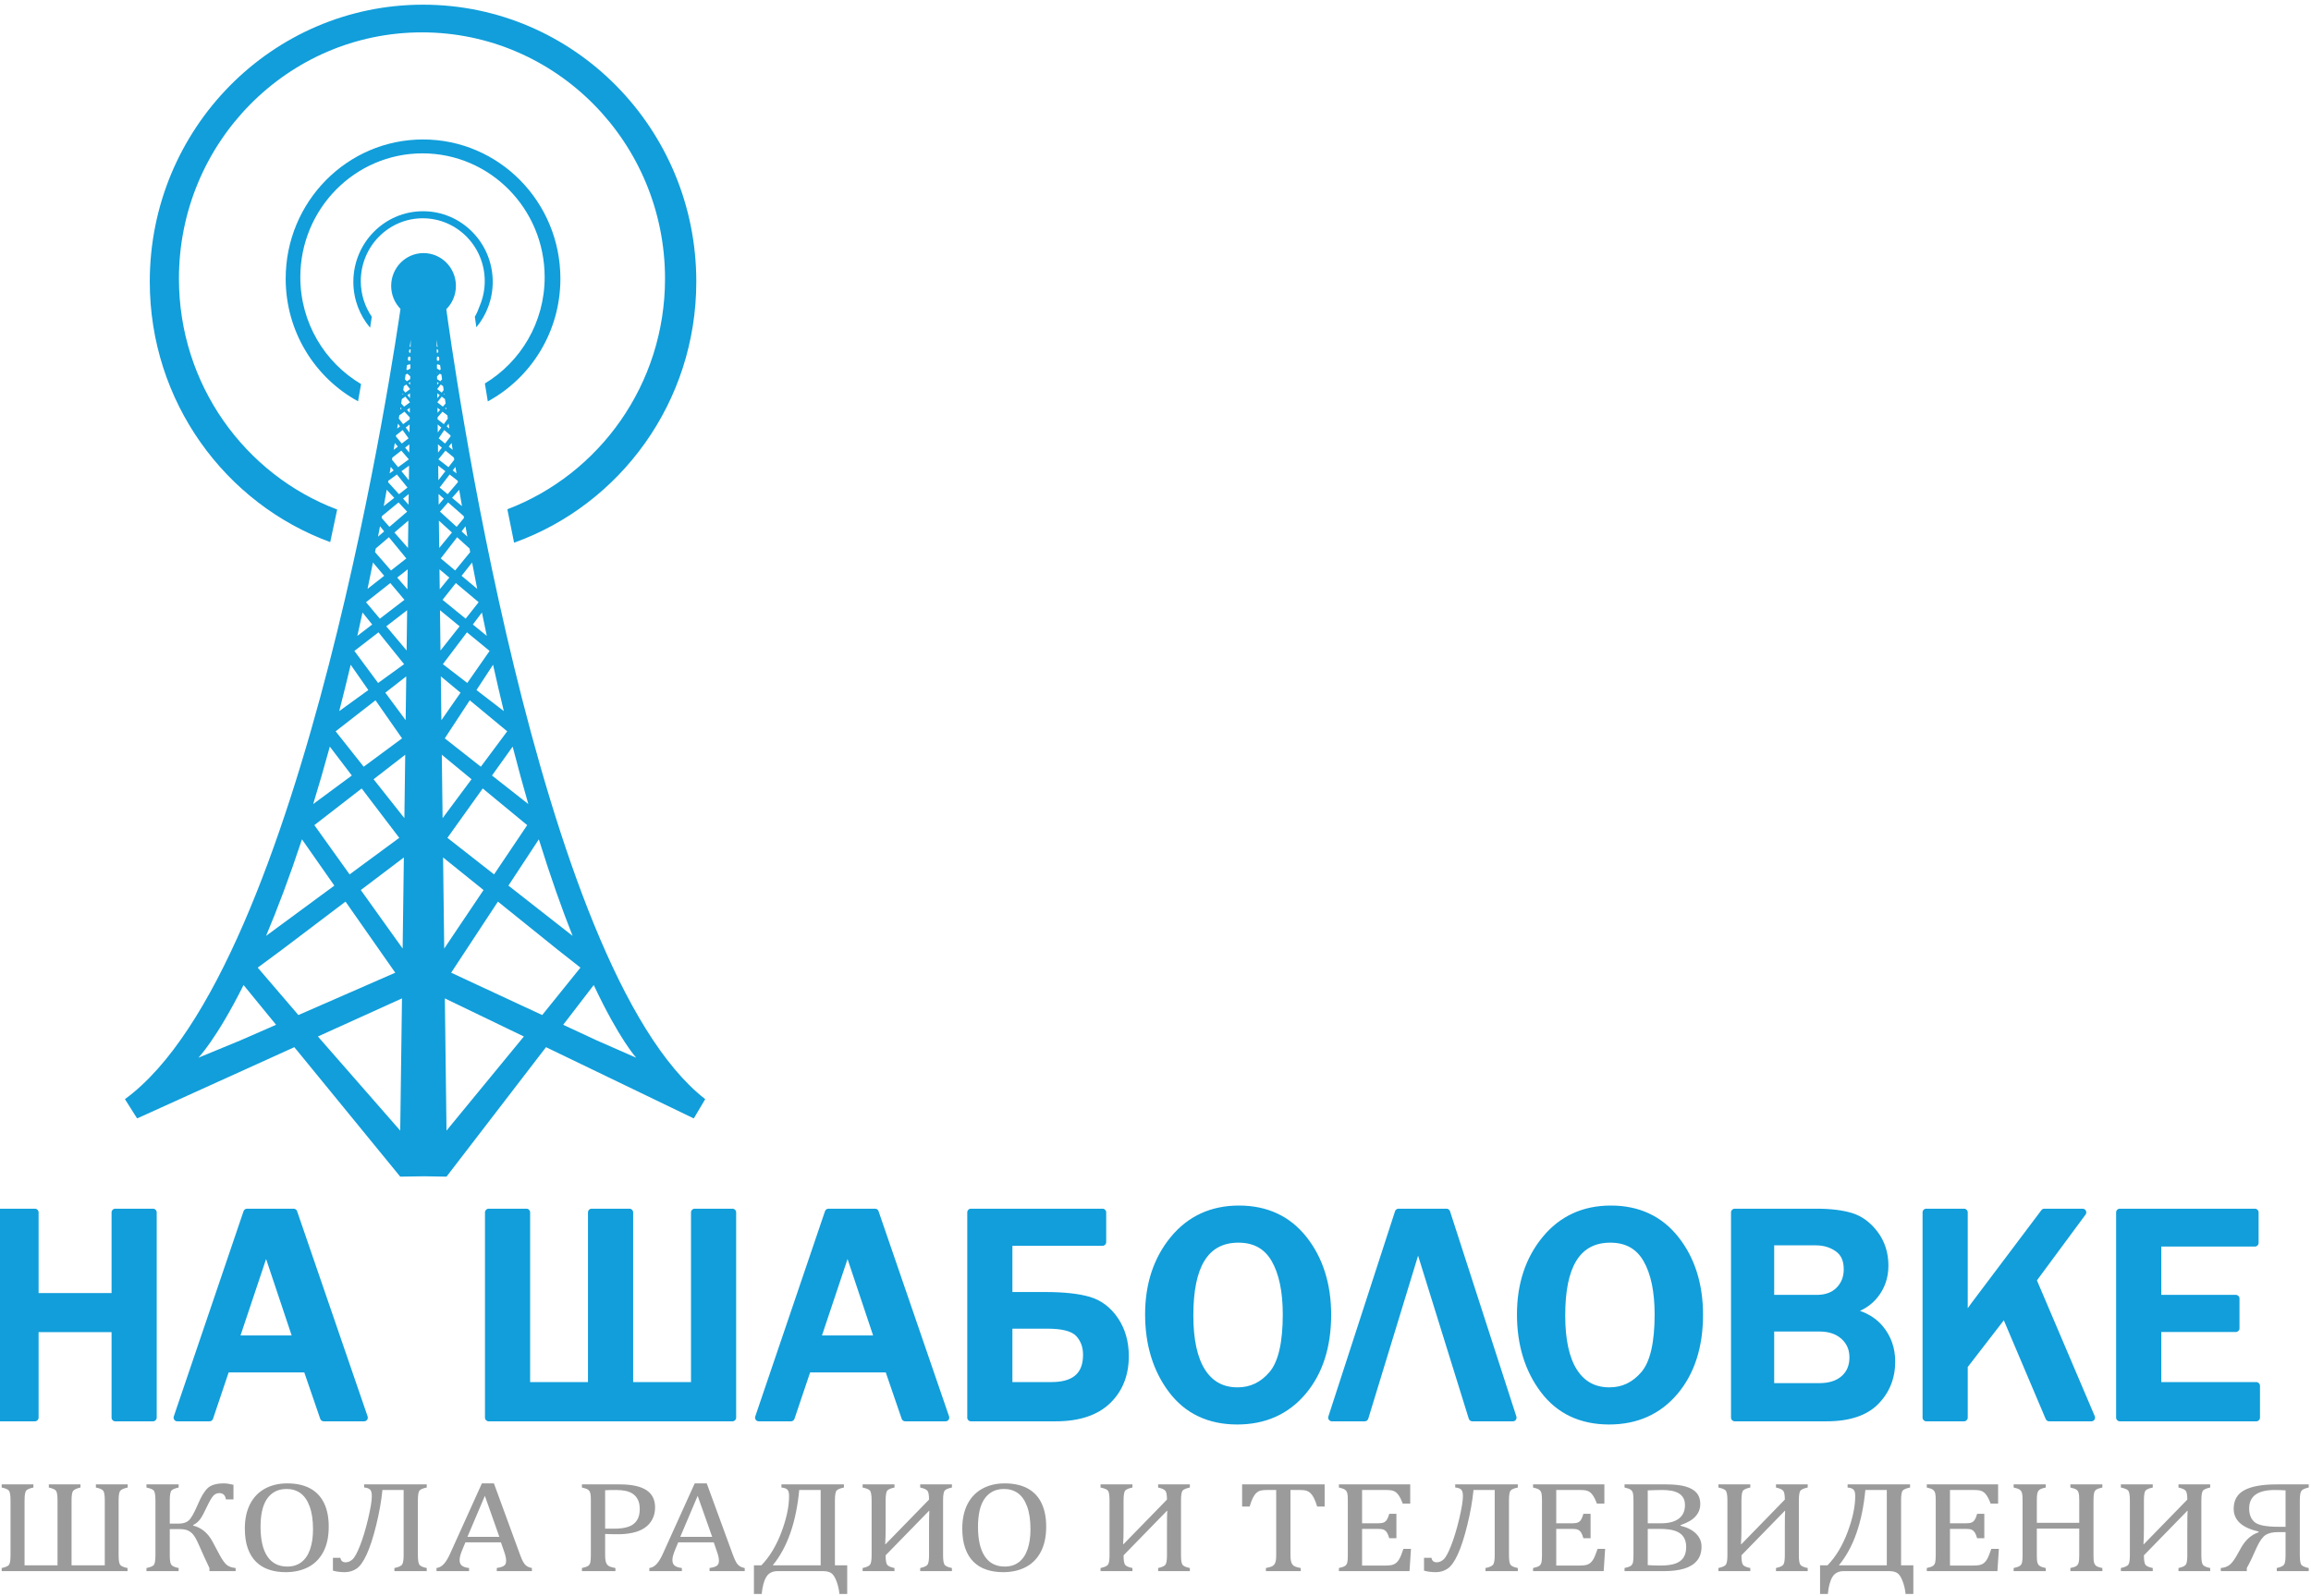 <?xml version="1.0" encoding="UTF-8"?> <svg xmlns="http://www.w3.org/2000/svg" width="110" height="76" viewBox="0 0 110 76" fill="none"> <g clip-path="url(#clip0_95_111)"> <path d="M108.789 72.693H108.473C107.878 72.693 107.492 72.62 107.319 72.473C107.144 72.327 107.057 72.109 107.057 71.818C107.057 71.234 107.464 70.941 108.28 70.941C108.45 70.941 108.619 70.947 108.789 70.959V72.693ZM109.542 70.985C109.591 70.915 109.708 70.861 109.892 70.823V70.674H108.371C107.686 70.674 107.173 70.765 106.832 70.947C106.49 71.129 106.32 71.425 106.32 71.837C106.32 72.379 106.716 72.74 107.507 72.92V72.953C107.161 73.07 106.883 73.316 106.672 73.691L106.498 74.002C106.369 74.238 106.25 74.403 106.14 74.494C106.03 74.586 105.886 74.64 105.706 74.656V74.804H106.944V74.656C107.075 74.426 107.236 74.091 107.428 73.649C107.568 73.352 107.709 73.161 107.85 73.076C107.992 72.99 108.18 72.947 108.415 72.947H108.789V74.051C108.789 74.283 108.764 74.432 108.716 74.497C108.667 74.563 108.553 74.616 108.371 74.656V74.804H109.892V74.656C109.727 74.622 109.616 74.576 109.556 74.52C109.497 74.463 109.468 74.307 109.468 74.051V71.434C109.468 71.204 109.492 71.055 109.542 70.985ZM103.692 70.823C103.873 70.863 103.988 70.916 104.039 70.981C104.088 71.045 104.113 71.184 104.113 71.398L102.047 73.518H102.025C102.04 73.315 102.047 73.064 102.047 72.765V71.434C102.047 71.172 102.076 71.013 102.136 70.957C102.196 70.902 102.306 70.857 102.468 70.823V70.674H100.951V70.823C101.111 70.856 101.222 70.899 101.284 70.953C101.348 71.007 101.379 71.168 101.379 71.434V74.051C101.379 74.283 101.354 74.432 101.305 74.497C101.255 74.563 101.137 74.616 100.951 74.656V74.804H102.468V74.656C102.291 74.62 102.177 74.571 102.125 74.508C102.073 74.445 102.047 74.293 102.047 74.051L104.113 71.931H104.127C104.117 72.051 104.113 72.325 104.113 72.751V74.051C104.113 74.283 104.089 74.432 104.04 74.497C103.992 74.563 103.875 74.616 103.692 74.656V74.804H105.202V74.656C105.025 74.62 104.911 74.571 104.859 74.508C104.807 74.445 104.781 74.293 104.781 74.051V71.434C104.781 71.172 104.811 71.013 104.869 70.957C104.929 70.902 105.04 70.857 105.202 70.823V70.674H103.692V70.823ZM98.547 70.823C98.69 70.856 98.786 70.889 98.834 70.923C98.883 70.957 98.917 71.007 98.937 71.071C98.958 71.136 98.969 71.256 98.969 71.431V72.502H96.95V71.431C96.95 71.292 96.957 71.189 96.97 71.123C96.983 71.056 97.004 71.006 97.031 70.973C97.06 70.94 97.097 70.911 97.144 70.89C97.192 70.868 97.268 70.845 97.375 70.823V70.674H95.846V70.823C95.958 70.849 96.037 70.873 96.082 70.894C96.128 70.915 96.165 70.944 96.194 70.979C96.221 71.014 96.241 71.063 96.253 71.127C96.265 71.19 96.271 71.292 96.271 71.431V74.048C96.271 74.198 96.264 74.309 96.248 74.381C96.232 74.454 96.199 74.509 96.147 74.549C96.097 74.588 95.997 74.624 95.846 74.656V74.804H97.375V74.656C97.263 74.632 97.183 74.608 97.134 74.584C97.083 74.559 97.046 74.529 97.021 74.493C96.996 74.456 96.978 74.407 96.966 74.344C96.956 74.282 96.95 74.183 96.95 74.048V72.78H98.969V74.048C98.969 74.216 98.958 74.334 98.937 74.405C98.917 74.475 98.88 74.528 98.827 74.563C98.774 74.597 98.681 74.628 98.547 74.656V74.804H100.069V74.656C99.975 74.636 99.905 74.617 99.86 74.599C99.815 74.58 99.78 74.56 99.756 74.538C99.732 74.516 99.712 74.487 99.695 74.452C99.678 74.417 99.666 74.37 99.658 74.311C99.651 74.253 99.647 74.165 99.647 74.048V71.431C99.647 71.265 99.657 71.148 99.676 71.077C99.696 71.007 99.732 70.954 99.785 70.919C99.838 70.883 99.933 70.852 100.069 70.823V70.674H98.547V70.823ZM94.669 74.055C94.642 74.127 94.607 74.196 94.566 74.263C94.525 74.329 94.478 74.383 94.424 74.424C94.371 74.466 94.308 74.495 94.234 74.512C94.16 74.529 94.064 74.538 93.945 74.538H92.816V72.793H93.593C93.707 72.793 93.792 72.806 93.849 72.832C93.906 72.858 93.955 72.902 93.996 72.963C94.037 73.025 94.074 73.116 94.108 73.237H94.45V72.076H94.108C94.072 72.205 94.034 72.299 93.994 72.36C93.954 72.421 93.904 72.464 93.843 72.489C93.783 72.514 93.699 72.526 93.593 72.526H92.816V70.941H93.963C94.058 70.941 94.139 70.947 94.207 70.957C94.274 70.969 94.333 70.989 94.382 71.02C94.432 71.05 94.478 71.09 94.519 71.141C94.56 71.191 94.6 71.254 94.639 71.328C94.677 71.403 94.715 71.49 94.751 71.588H95.107V70.674H91.712V70.823C91.824 70.849 91.903 70.873 91.948 70.894C91.995 70.915 92.031 70.944 92.059 70.979C92.087 71.014 92.107 71.063 92.119 71.127C92.131 71.19 92.138 71.292 92.138 71.431V74.048C92.138 74.198 92.129 74.309 92.114 74.381C92.098 74.454 92.065 74.509 92.014 74.549C91.963 74.588 91.863 74.624 91.712 74.656V74.804H95.074L95.143 73.743H94.784C94.735 73.88 94.697 73.984 94.669 74.055ZM89.809 74.526H87.529C88.221 73.685 88.641 72.49 88.788 70.941H89.809V74.526ZM90.488 71.434C90.488 71.17 90.518 71.011 90.576 70.956C90.636 70.902 90.749 70.857 90.916 70.823V70.674H87.943V70.823C88.088 70.837 88.185 70.874 88.233 70.932C88.282 70.99 88.306 71.088 88.306 71.225C88.306 71.73 88.183 72.306 87.939 72.953C87.695 73.6 87.378 74.125 86.988 74.526H86.632V75.891H87.003C87.037 75.535 87.109 75.266 87.22 75.081C87.332 74.896 87.511 74.804 87.758 74.804H89.928C90.088 74.804 90.215 74.835 90.31 74.896C90.404 74.958 90.488 75.087 90.562 75.282C90.636 75.478 90.683 75.681 90.702 75.891H91.072V74.526H90.488V71.434ZM84.534 70.823C84.715 70.863 84.831 70.916 84.881 70.981C84.93 71.045 84.955 71.184 84.955 71.398L82.89 73.518H82.868C82.882 73.315 82.89 73.064 82.89 72.765V71.434C82.89 71.172 82.919 71.013 82.978 70.957C83.038 70.902 83.148 70.857 83.311 70.823V70.674H81.793V70.823C81.953 70.856 82.064 70.899 82.127 70.953C82.19 71.007 82.222 71.168 82.222 71.434V74.051C82.222 74.283 82.197 74.432 82.147 74.497C82.097 74.563 81.979 74.616 81.793 74.656V74.804H83.311V74.656C83.134 74.62 83.02 74.571 82.968 74.508C82.915 74.445 82.89 74.293 82.89 74.051L84.955 71.931H84.969C84.96 72.051 84.955 72.325 84.955 72.751V74.051C84.955 74.283 84.93 74.432 84.882 74.497C84.834 74.563 84.718 74.616 84.534 74.656V74.804H86.044V74.656C85.868 74.62 85.753 74.571 85.701 74.508C85.649 74.445 85.623 74.293 85.623 74.051V71.434C85.623 71.172 85.652 71.013 85.712 70.957C85.772 70.902 85.882 70.857 86.044 70.823V70.674H84.534V70.823ZM80.141 74.144C80.063 74.273 79.936 74.372 79.76 74.438C79.585 74.505 79.339 74.538 79.022 74.538C78.804 74.538 78.607 74.531 78.43 74.517V72.793H78.993C79.307 72.793 79.554 72.824 79.734 72.886C79.913 72.949 80.045 73.044 80.131 73.171C80.217 73.298 80.26 73.459 80.26 73.655C80.26 73.851 80.221 74.013 80.141 74.144ZM78.43 70.959C78.505 70.955 78.618 70.951 78.767 70.947C78.917 70.943 79.039 70.941 79.13 70.941C79.283 70.941 79.425 70.953 79.556 70.976C79.686 70.999 79.799 71.038 79.895 71.093C79.99 71.147 80.066 71.22 80.12 71.312C80.174 71.404 80.202 71.519 80.202 71.658C80.202 71.94 80.104 72.156 79.91 72.304C79.714 72.452 79.433 72.526 79.065 72.526H78.43V70.959ZM79.988 72.641V72.614C80.193 72.541 80.361 72.463 80.493 72.378C80.623 72.293 80.729 72.187 80.809 72.057C80.891 71.928 80.931 71.776 80.931 71.601C80.931 71.389 80.874 71.216 80.76 71.082C80.647 70.948 80.473 70.846 80.24 70.778C80.006 70.709 79.697 70.674 79.312 70.674H77.326V70.823C77.438 70.849 77.517 70.873 77.562 70.894C77.609 70.915 77.645 70.944 77.673 70.979C77.701 71.014 77.721 71.063 77.733 71.127C77.745 71.19 77.751 71.292 77.751 71.431V74.048C77.751 74.198 77.743 74.309 77.728 74.381C77.712 74.454 77.679 74.509 77.628 74.549C77.577 74.588 77.476 74.624 77.326 74.656V74.804H79.196C79.571 74.804 79.891 74.766 80.154 74.688C80.418 74.61 80.623 74.485 80.77 74.311C80.916 74.138 80.99 73.914 80.99 73.639C80.99 73.401 80.905 73.196 80.735 73.024C80.566 72.851 80.316 72.724 79.988 72.641ZM75.928 74.055C75.9 74.127 75.866 74.196 75.825 74.263C75.784 74.329 75.736 74.383 75.683 74.424C75.63 74.466 75.566 74.495 75.493 74.512C75.419 74.529 75.322 74.538 75.204 74.538H74.075V72.793H74.852C74.965 72.793 75.051 72.806 75.108 72.832C75.165 72.858 75.214 72.902 75.255 72.963C75.296 73.025 75.334 73.116 75.367 73.237H75.709V72.076H75.367C75.331 72.205 75.293 72.299 75.253 72.36C75.213 72.421 75.162 72.464 75.103 72.489C75.042 72.514 74.958 72.526 74.852 72.526H74.075V70.941H75.222C75.317 70.941 75.397 70.947 75.466 70.957C75.533 70.969 75.592 70.989 75.641 71.02C75.691 71.05 75.736 71.09 75.777 71.141C75.819 71.191 75.859 71.254 75.898 71.328C75.936 71.403 75.973 71.49 76.01 71.588H76.366V70.674H72.971V70.823C73.083 70.849 73.161 70.873 73.207 70.894C73.253 70.915 73.29 70.944 73.318 70.979C73.346 71.014 73.366 71.063 73.378 71.127C73.39 71.19 73.396 71.292 73.396 71.431V74.048C73.396 74.198 73.388 74.309 73.373 74.381C73.357 74.454 73.323 74.509 73.273 74.549C73.222 74.588 73.121 74.624 72.971 74.656V74.804H76.333L76.402 73.743H76.043C75.994 73.88 75.956 73.984 75.928 74.055ZM69.266 70.82C69.404 70.834 69.499 70.869 69.553 70.924C69.606 70.98 69.633 71.082 69.633 71.231C69.633 71.457 69.574 71.817 69.457 72.312C69.339 72.806 69.211 73.23 69.073 73.582C68.936 73.935 68.814 74.157 68.71 74.248C68.606 74.338 68.5 74.384 68.391 74.384C68.243 74.384 68.159 74.312 68.137 74.169H67.781V74.78C67.948 74.829 68.135 74.853 68.344 74.853C68.552 74.853 68.739 74.797 68.904 74.686C69.07 74.575 69.232 74.349 69.389 74.005C69.546 73.663 69.698 73.196 69.843 72.605C69.988 72.014 70.086 71.46 70.137 70.941H71.146V74.048C71.146 74.255 71.124 74.399 71.081 74.478C71.037 74.556 70.913 74.616 70.707 74.656V74.804H72.246V74.656C72.067 74.62 71.952 74.569 71.901 74.505C71.851 74.44 71.825 74.288 71.825 74.048V71.431C71.825 71.185 71.851 71.031 71.901 70.97C71.952 70.908 72.067 70.859 72.246 70.823V70.674H69.266V70.82ZM66.687 74.055C66.658 74.127 66.624 74.196 66.583 74.263C66.542 74.329 66.495 74.383 66.441 74.424C66.388 74.466 66.325 74.495 66.251 74.512C66.177 74.529 66.081 74.538 65.962 74.538H64.833V72.793H65.61C65.724 72.793 65.809 72.806 65.866 72.832C65.922 72.858 65.972 72.902 66.013 72.963C66.054 73.025 66.092 73.116 66.126 73.237H66.467V72.076H66.126C66.089 72.205 66.051 72.299 66.011 72.36C65.971 72.421 65.921 72.464 65.86 72.489C65.8 72.514 65.716 72.526 65.61 72.526H64.833V70.941H65.981C66.074 70.941 66.156 70.947 66.223 70.957C66.291 70.969 66.35 70.989 66.4 71.02C66.449 71.05 66.495 71.09 66.536 71.141C66.577 71.191 66.617 71.254 66.656 71.328C66.694 71.403 66.732 71.49 66.768 71.588H67.124V70.674H63.73V70.823C63.841 70.849 63.919 70.873 63.965 70.894C64.012 70.915 64.048 70.944 64.076 70.979C64.104 71.014 64.124 71.063 64.136 71.127C64.148 71.19 64.154 71.292 64.154 71.431V74.048C64.154 74.198 64.146 74.309 64.131 74.381C64.115 74.454 64.082 74.509 64.031 74.549C63.98 74.588 63.879 74.624 63.73 74.656V74.804H67.091L67.16 73.743H66.801C66.752 73.88 66.714 73.984 66.687 74.055ZM59.123 71.728H59.482C59.528 71.566 59.577 71.433 59.629 71.327C59.681 71.221 59.739 71.139 59.801 71.082C59.864 71.024 59.932 70.986 60.007 70.968C60.08 70.95 60.174 70.941 60.288 70.941H60.745V74.039C60.745 74.16 60.739 74.252 60.725 74.314C60.712 74.377 60.694 74.426 60.671 74.463C60.648 74.499 60.619 74.529 60.584 74.552C60.549 74.575 60.503 74.595 60.448 74.611C60.392 74.626 60.328 74.642 60.255 74.656V74.804H61.914V74.656C61.796 74.634 61.709 74.611 61.653 74.588C61.597 74.565 61.553 74.532 61.521 74.492C61.487 74.45 61.464 74.394 61.448 74.323C61.432 74.253 61.424 74.158 61.424 74.039V70.941H61.885C62.018 70.941 62.118 70.952 62.184 70.974C62.252 70.997 62.314 71.034 62.372 71.086C62.43 71.139 62.485 71.215 62.537 71.316C62.589 71.417 62.641 71.554 62.695 71.728H63.051V70.674H59.123V71.728ZM55.125 70.823C55.306 70.863 55.422 70.916 55.471 70.981C55.521 71.045 55.546 71.184 55.546 71.398L53.48 73.518H53.458C53.473 73.315 53.48 73.064 53.48 72.765V71.434C53.48 71.172 53.51 71.013 53.569 70.957C53.628 70.902 53.739 70.857 53.902 70.823V70.674H52.384V70.823C52.543 70.856 52.655 70.899 52.718 70.953C52.781 71.007 52.812 71.168 52.812 71.434V74.051C52.812 74.283 52.787 74.432 52.738 74.497C52.688 74.563 52.57 74.616 52.384 74.656V74.804H53.902V74.656C53.724 74.62 53.61 74.571 53.558 74.508C53.506 74.445 53.48 74.293 53.48 74.051L55.546 71.931H55.56C55.55 72.051 55.546 72.325 55.546 72.751V74.051C55.546 74.283 55.522 74.432 55.474 74.497C55.425 74.563 55.309 74.616 55.125 74.656V74.804H56.635V74.656C56.458 74.62 56.344 74.571 56.292 74.508C56.24 74.445 56.214 74.293 56.214 74.051V71.434C56.214 71.172 56.243 71.013 56.303 70.957C56.362 70.902 56.473 70.857 56.635 70.823V70.674H55.125V70.823ZM48.911 73.761C48.819 74.031 48.681 74.236 48.497 74.376C48.313 74.517 48.09 74.586 47.825 74.586C47.409 74.586 47.093 74.425 46.876 74.102C46.66 73.78 46.551 73.309 46.551 72.689C46.551 72.418 46.575 72.171 46.622 71.948C46.669 71.727 46.744 71.537 46.847 71.381C46.95 71.225 47.08 71.105 47.236 71.02C47.392 70.935 47.578 70.892 47.797 70.892C48.043 70.892 48.26 70.958 48.447 71.089C48.633 71.221 48.779 71.43 48.887 71.72C48.995 72.01 49.049 72.374 49.049 72.814C49.049 73.175 49.003 73.49 48.911 73.761ZM48.909 70.864C48.615 70.706 48.252 70.626 47.822 70.626C47.417 70.626 47.062 70.711 46.757 70.879C46.45 71.048 46.215 71.293 46.05 71.615C45.886 71.939 45.803 72.325 45.803 72.775C45.803 73.139 45.85 73.453 45.943 73.715C46.036 73.977 46.168 74.193 46.339 74.361C46.509 74.529 46.714 74.654 46.953 74.733C47.191 74.813 47.455 74.853 47.746 74.853C48.157 74.853 48.517 74.772 48.826 74.611C49.134 74.45 49.373 74.206 49.543 73.882C49.712 73.557 49.797 73.159 49.797 72.686C49.797 72.245 49.722 71.87 49.573 71.563C49.425 71.255 49.203 71.022 48.909 70.864ZM43.8 70.823C43.982 70.863 44.097 70.916 44.147 70.981C44.196 71.045 44.221 71.184 44.221 71.398L42.155 73.518H42.134C42.148 73.315 42.155 73.064 42.155 72.765V71.434C42.155 71.172 42.185 71.013 42.244 70.957C42.304 70.902 42.414 70.857 42.576 70.823V70.674H41.059V70.823C41.219 70.856 41.33 70.899 41.393 70.953C41.456 71.007 41.487 71.168 41.487 71.434V74.051C41.487 74.283 41.463 74.432 41.413 74.497C41.364 74.563 41.245 74.616 41.059 74.656V74.804H42.576V74.656C42.4 74.62 42.285 74.571 42.234 74.508C42.181 74.445 42.155 74.293 42.155 74.051L44.221 71.931H44.235C44.226 72.051 44.221 72.325 44.221 72.751V74.051C44.221 74.283 44.197 74.432 44.148 74.497C44.1 74.563 43.983 74.616 43.8 74.656V74.804H45.31V74.656C45.133 74.62 45.019 74.571 44.967 74.508C44.915 74.445 44.889 74.293 44.889 74.051V71.434C44.889 71.172 44.919 71.013 44.978 70.957C45.037 70.902 45.148 70.857 45.31 70.823V70.674H43.8V70.823ZM39.062 74.526H36.782C37.474 73.685 37.895 72.49 38.042 70.941H39.062V74.526ZM39.741 71.434C39.741 71.17 39.771 71.011 39.83 70.956C39.889 70.902 40.002 70.857 40.169 70.823V70.674H37.196V70.823C37.342 70.837 37.438 70.874 37.487 70.932C37.535 70.99 37.559 71.088 37.559 71.225C37.559 71.73 37.437 72.306 37.193 72.953C36.948 73.6 36.631 74.125 36.241 74.526H35.886V75.891H36.256C36.29 75.535 36.363 75.266 36.474 75.081C36.585 74.896 36.764 74.804 37.011 74.804H39.182C39.342 74.804 39.469 74.835 39.563 74.896C39.657 74.958 39.742 75.087 39.816 75.282C39.889 75.478 39.936 75.681 39.955 75.891H40.326V74.526H39.741V71.434ZM32.38 73.171L33.208 71.219L33.898 73.171H32.38ZM35.029 74.36C34.984 74.277 34.932 74.157 34.874 73.999L33.64 70.626H33.067L31.552 73.976C31.458 74.185 31.361 74.347 31.26 74.459C31.16 74.572 31.042 74.638 30.907 74.656V74.804H32.456V74.656C32.304 74.638 32.191 74.601 32.117 74.544C32.043 74.488 32.006 74.399 32.006 74.278C32.006 74.216 32.016 74.146 32.035 74.07C32.055 73.993 32.096 73.88 32.158 73.73L32.282 73.434H33.974L34.108 73.824C34.145 73.923 34.172 74.013 34.192 74.092C34.211 74.172 34.22 74.246 34.22 74.314C34.22 74.387 34.206 74.445 34.177 74.488C34.148 74.531 34.104 74.566 34.045 74.589C33.986 74.614 33.895 74.636 33.774 74.656V74.804H35.448V74.656C35.339 74.634 35.253 74.6 35.19 74.553C35.127 74.507 35.073 74.442 35.029 74.36ZM30.309 72.398C30.215 72.536 30.079 72.635 29.901 72.694C29.723 72.754 29.497 72.783 29.224 72.783H28.803V70.953C28.924 70.945 29.104 70.941 29.344 70.941C29.504 70.941 29.651 70.956 29.787 70.985C29.922 71.014 30.039 71.064 30.137 71.134C30.235 71.205 30.312 71.298 30.368 71.415C30.423 71.531 30.451 71.675 30.451 71.848C30.451 72.077 30.404 72.26 30.309 72.398ZM31.181 71.77C31.181 71.401 31.042 71.126 30.765 70.946C30.488 70.765 30.066 70.674 29.5 70.674H27.699V70.823C27.811 70.849 27.889 70.873 27.936 70.894C27.981 70.915 28.018 70.944 28.046 70.979C28.074 71.014 28.094 71.063 28.106 71.127C28.118 71.19 28.124 71.292 28.124 71.431V74.048C28.124 74.198 28.116 74.309 28.1 74.381C28.085 74.454 28.052 74.509 28.001 74.549C27.95 74.588 27.849 74.624 27.699 74.656V74.804H29.293V74.656C29.175 74.634 29.087 74.611 29.032 74.588C28.976 74.565 28.932 74.532 28.899 74.492C28.867 74.45 28.842 74.394 28.827 74.323C28.811 74.253 28.803 74.158 28.803 74.039V73.034C28.951 73.043 29.159 73.047 29.427 73.047C29.667 73.047 29.896 73.024 30.113 72.977C30.331 72.931 30.52 72.854 30.68 72.747C30.84 72.64 30.963 72.503 31.05 72.336C31.137 72.168 31.181 71.98 31.181 71.77ZM22.25 73.171L23.079 71.219L23.768 73.171H22.25ZM24.899 74.36C24.854 74.277 24.803 74.157 24.745 73.999L23.51 70.626H22.937L21.423 73.976C21.329 74.185 21.231 74.347 21.131 74.459C21.03 74.572 20.912 74.638 20.777 74.656V74.804H22.327V74.656C22.174 74.638 22.061 74.601 21.988 74.544C21.913 74.488 21.877 74.399 21.877 74.278C21.877 74.216 21.886 74.146 21.906 74.07C21.925 73.993 21.966 73.88 22.029 73.73L22.153 73.434H23.844L23.979 73.824C24.015 73.923 24.043 74.013 24.062 74.092C24.081 74.172 24.091 74.246 24.091 74.314C24.091 74.387 24.077 74.445 24.048 74.488C24.019 74.531 23.975 74.566 23.915 74.589C23.856 74.614 23.766 74.636 23.645 74.656V74.804H25.318V74.656C25.209 74.634 25.123 74.6 25.061 74.553C24.998 74.507 24.944 74.442 24.899 74.36ZM17.331 70.82C17.469 70.834 17.565 70.869 17.618 70.924C17.672 70.98 17.698 71.082 17.698 71.231C17.698 71.457 17.639 71.817 17.522 72.312C17.405 72.806 17.277 73.23 17.139 73.582C17.001 73.935 16.88 74.157 16.776 74.248C16.672 74.338 16.566 74.384 16.456 74.384C16.309 74.384 16.224 74.312 16.203 74.169H15.847V74.78C16.014 74.829 16.201 74.853 16.409 74.853C16.617 74.853 16.805 74.797 16.97 74.686C17.136 74.575 17.298 74.349 17.455 74.005C17.612 73.663 17.764 73.196 17.909 72.605C18.054 72.014 18.152 71.46 18.203 70.941H19.212V74.048C19.212 74.255 19.191 74.399 19.147 74.478C19.103 74.556 18.978 74.616 18.773 74.656V74.804H20.312V74.656C20.133 74.62 20.018 74.569 19.967 74.505C19.916 74.44 19.891 74.288 19.891 74.048V71.431C19.891 71.185 19.916 71.031 19.967 70.97C20.018 70.908 20.133 70.859 20.312 70.823V70.674H17.331V70.82ZM14.761 73.761C14.669 74.031 14.531 74.236 14.347 74.376C14.164 74.517 13.94 74.586 13.676 74.586C13.26 74.586 12.943 74.425 12.726 74.102C12.51 73.78 12.402 73.309 12.402 72.689C12.402 72.418 12.425 72.171 12.472 71.948C12.52 71.727 12.595 71.537 12.697 71.381C12.8 71.225 12.93 71.105 13.086 71.02C13.242 70.935 13.429 70.892 13.647 70.892C13.894 70.892 14.11 70.958 14.297 71.089C14.483 71.221 14.63 71.43 14.738 71.72C14.845 72.01 14.899 72.374 14.899 72.814C14.899 73.175 14.853 73.49 14.761 73.761ZM14.76 70.864C14.466 70.706 14.103 70.626 13.672 70.626C13.268 70.626 12.913 70.711 12.606 70.879C12.301 71.048 12.065 71.293 11.901 71.615C11.736 71.939 11.654 72.325 11.654 72.775C11.654 73.139 11.7 73.453 11.793 73.715C11.886 73.977 12.018 74.193 12.189 74.361C12.36 74.529 12.565 74.654 12.803 74.733C13.041 74.813 13.306 74.853 13.596 74.853C14.007 74.853 14.367 74.772 14.676 74.611C14.985 74.45 15.223 74.206 15.393 73.882C15.563 73.557 15.647 73.159 15.647 72.686C15.647 72.245 15.573 71.87 15.424 71.563C15.275 71.255 15.053 71.022 14.76 70.864ZM10.438 74.002L10.111 73.389C9.895 72.987 9.589 72.736 9.192 72.635V72.611C9.335 72.537 9.448 72.442 9.53 72.328C9.613 72.214 9.709 72.036 9.821 71.794C9.961 71.498 10.071 71.306 10.151 71.219C10.231 71.132 10.326 71.089 10.438 71.089C10.619 71.089 10.724 71.189 10.753 71.389H11.113V70.693C10.927 70.649 10.776 70.626 10.663 70.626C10.304 70.626 10.046 70.701 9.888 70.849C9.729 70.997 9.57 71.261 9.41 71.643C9.236 72.046 9.093 72.297 8.98 72.394C8.868 72.493 8.713 72.541 8.517 72.541H8.081V71.434C8.081 71.172 8.111 71.013 8.171 70.957C8.23 70.902 8.341 70.857 8.503 70.823V70.674H6.971V70.823C7.13 70.856 7.242 70.899 7.305 70.953C7.368 71.007 7.399 71.168 7.399 71.434V74.051C7.399 74.313 7.369 74.472 7.308 74.526C7.248 74.58 7.135 74.624 6.971 74.656V74.804H8.503V74.656C8.326 74.62 8.212 74.571 8.16 74.508C8.107 74.445 8.081 74.293 8.081 74.051V72.802H8.524C8.696 72.802 8.832 72.823 8.933 72.865C9.033 72.907 9.121 72.974 9.196 73.065C9.271 73.156 9.355 73.304 9.446 73.509L9.719 74.121C9.786 74.274 9.87 74.453 9.969 74.656V74.804H11.215V74.656C11.016 74.636 10.867 74.579 10.768 74.485C10.669 74.392 10.559 74.23 10.438 74.002ZM4.564 70.823C4.733 70.857 4.846 70.905 4.903 70.965C4.96 71.025 4.988 71.182 4.988 71.434V74.526H3.406V71.434C3.406 71.201 3.43 71.05 3.48 70.985C3.53 70.919 3.646 70.865 3.83 70.823V70.674H2.324V70.823C2.508 70.863 2.623 70.916 2.669 70.982C2.714 71.048 2.738 71.198 2.738 71.434V74.526H1.169V71.434C1.169 71.172 1.199 71.013 1.258 70.957C1.317 70.902 1.429 70.857 1.59 70.823V70.674H0.08V70.823C0.262 70.859 0.377 70.911 0.427 70.976C0.476 71.041 0.501 71.194 0.501 71.434V74.051C0.501 74.295 0.475 74.448 0.423 74.509C0.371 74.571 0.257 74.62 0.08 74.656V74.804H6.07V74.656C5.894 74.622 5.778 74.573 5.726 74.511C5.672 74.448 5.646 74.295 5.646 74.051V71.434C5.646 71.201 5.67 71.05 5.72 70.983C5.77 70.917 5.889 70.863 6.078 70.823V70.674H4.564V70.823Z" fill="#9B9B9B"></path> <path fill-rule="evenodd" clip-rule="evenodd" d="M11.429 49.54L13.141 48.792L11.593 46.899C10.306 49.475 9.444 50.359 9.444 50.359L11.429 49.54ZM14.203 48.328L18.814 46.312L16.446 42.927L13.427 45.212L12.267 46.07L14.203 48.328ZM19.05 53.83L19.134 47.535L15.132 49.349L19.05 53.83ZM19.223 40.825L17.174 42.376L19.165 45.161L19.223 40.825ZM19.288 35.934L17.782 37.101L19.248 38.953L19.288 35.934ZM19.337 32.203L18.34 32.98L19.309 34.29L19.337 32.203ZM19.379 29.053L18.386 29.82L19.354 30.971L19.379 29.053ZM19.405 27.107L18.907 27.5L19.393 28.058L19.405 27.107ZM19.436 24.788L18.773 25.354L19.419 26.089L19.436 24.788ZM19.453 23.522L19.186 23.742L19.446 24.028L19.453 23.522ZM19.471 22.17L19.108 22.434L19.461 22.864L19.471 22.17ZM19.484 21.156L19.284 21.312L19.479 21.549L19.484 21.156ZM19.496 20.21C19.442 20.255 19.379 20.304 19.312 20.358L19.492 20.592L19.496 20.21ZM19.501 19.869L19.252 19.599L19.007 19.776C18.998 19.826 18.991 19.877 18.982 19.927L19.188 20.195L19.5 19.964L19.501 19.869ZM19.507 19.416L19.373 19.512L19.504 19.655L19.507 19.416ZM19.511 19.15L19.294 18.883L19.127 19C19.117 19.069 19.106 19.14 19.095 19.21L19.234 19.361C19.333 19.289 19.43 19.218 19.511 19.158V19.15ZM19.516 18.727L19.393 18.813L19.513 18.957L19.516 18.727ZM19.519 18.522C19.474 18.463 19.413 18.389 19.342 18.307L19.223 18.385C19.213 18.447 19.203 18.509 19.194 18.572L19.294 18.693L19.519 18.528L19.519 18.522ZM19.524 18.189L19.448 18.238L19.522 18.316L19.524 18.189ZM19.527 17.915L19.39 17.792C19.362 17.807 19.335 17.82 19.307 17.834C19.296 17.91 19.284 17.983 19.273 18.057L19.365 18.153L19.525 18.049L19.527 17.915ZM19.53 17.721L19.506 17.734L19.529 17.755L19.53 17.721ZM19.535 17.371C19.525 17.363 19.515 17.353 19.506 17.344C19.464 17.357 19.421 17.37 19.373 17.385C19.364 17.451 19.354 17.518 19.344 17.584L19.388 17.625L19.532 17.548L19.535 17.371ZM19.539 17.015L19.495 16.971L19.43 16.996C19.424 17.039 19.418 17.083 19.411 17.125L19.464 17.185L19.537 17.159L19.539 17.015ZM19.544 16.623L19.481 16.649C19.476 16.686 19.471 16.722 19.465 16.759L19.506 16.801L19.542 16.786L19.544 16.623ZM19.55 16.178C19.534 16.295 19.517 16.406 19.5 16.521L19.546 16.501L19.55 16.178ZM19.251 18.201C19.249 18.21 19.248 18.22 19.246 18.229L19.265 18.217C19.26 18.212 19.256 18.206 19.251 18.201ZM19.16 18.79L19.197 18.764L19.169 18.73C19.166 18.75 19.163 18.77 19.16 18.79ZM19.051 19.494C19.071 19.48 19.093 19.464 19.113 19.448L19.066 19.397C19.061 19.429 19.056 19.462 19.051 19.494ZM18.905 20.403L19.04 20.303L18.944 20.169C18.93 20.248 18.918 20.325 18.905 20.403ZM18.844 20.778L19.124 21.118L19.447 20.869L19.164 20.476C19.06 20.559 18.953 20.643 18.852 20.724C18.849 20.742 18.847 20.761 18.844 20.778ZM18.737 21.419L18.938 21.263L18.792 21.092C18.774 21.202 18.755 21.31 18.737 21.419ZM18.657 21.888L18.95 22.243L19.46 21.87L19.102 21.454L18.674 21.787C18.669 21.821 18.663 21.855 18.657 21.888ZM18.546 22.538L18.737 22.398L18.599 22.229C18.581 22.333 18.563 22.435 18.546 22.538ZM18.471 22.956L18.992 23.529L19.395 23.213L18.892 22.591L18.484 22.889C18.479 22.911 18.475 22.934 18.471 22.956ZM18.266 24.097L18.767 23.704L18.407 23.319C18.361 23.581 18.314 23.839 18.266 24.097ZM18.163 24.659L18.536 25.084L19.38 24.361L18.97 23.921L18.179 24.572C18.174 24.601 18.168 24.629 18.163 24.659ZM17.994 25.55L18.285 25.3C18.215 25.213 18.15 25.132 18.088 25.056C18.056 25.221 18.025 25.387 17.994 25.55ZM17.85 26.286L18.611 27.161L19.341 26.588C19.138 26.346 18.817 25.953 18.512 25.578L17.884 26.116C17.872 26.173 17.861 26.23 17.85 26.286ZM17.495 28.036L18.287 27.415L17.752 26.781C17.667 27.207 17.581 27.624 17.495 28.036ZM18.08 29.456L19.251 28.559L18.578 27.76L17.422 28.672L18.08 29.456ZM17.009 30.276L17.716 29.734L17.255 29.162C17.174 29.539 17.091 29.911 17.009 30.276ZM17.997 32.517L19.234 31.622L18.015 30.106L16.868 30.992L17.997 32.517ZM16.147 33.857L17.532 32.854L16.692 31.649C16.511 32.414 16.329 33.149 16.147 33.857ZM17.311 36.505L19.137 35.155L17.873 33.342L15.976 34.819L17.311 36.505ZM14.907 38.282L16.746 36.923L15.699 35.548C15.434 36.518 15.169 37.428 14.907 38.282ZM16.64 41.631L19.004 39.891L17.215 37.54L14.963 39.286L16.64 41.631ZM12.664 44.559L15.914 42.165L14.373 39.962C13.776 41.77 13.199 43.289 12.664 44.559ZM20.787 16.501L20.83 16.521C20.814 16.406 20.798 16.295 20.783 16.178L20.787 16.501ZM20.79 16.786L20.824 16.801L20.863 16.759C20.858 16.722 20.852 16.686 20.848 16.649L20.788 16.623L20.79 16.786ZM20.795 17.159L20.864 17.185L20.913 17.125C20.907 17.083 20.902 17.039 20.895 16.996L20.834 16.971L20.793 17.015L20.795 17.159ZM20.799 17.548L20.935 17.625L20.977 17.584C20.967 17.518 20.958 17.451 20.949 17.385C20.905 17.37 20.864 17.357 20.825 17.344C20.815 17.353 20.806 17.363 20.797 17.371L20.799 17.548ZM20.803 17.755L20.824 17.734C20.816 17.729 20.809 17.725 20.802 17.721L20.803 17.755ZM20.806 18.049L20.957 18.153L21.043 18.057C21.032 17.983 21.021 17.91 21.011 17.834C20.985 17.82 20.96 17.807 20.934 17.792L20.804 17.915L20.806 18.049ZM20.809 18.316L20.879 18.238L20.808 18.189L20.809 18.316ZM20.812 18.528L21.024 18.693L21.118 18.572C21.109 18.509 21.1 18.447 21.091 18.385L20.978 18.307C20.912 18.389 20.855 18.463 20.812 18.522V18.528ZM20.817 18.957L20.93 18.813L20.814 18.727L20.817 18.957ZM20.82 19.158C20.896 19.218 20.987 19.289 21.08 19.361L21.211 19.21C21.2 19.14 21.19 19.069 21.18 19L21.024 18.883L20.82 19.15V19.158ZM20.826 19.655L20.949 19.512L20.823 19.416L20.826 19.655ZM20.83 19.964L21.124 20.195L21.316 19.927C21.308 19.877 21.301 19.826 21.294 19.776L21.063 19.599L20.829 19.869L20.83 19.964ZM20.838 20.592L21.006 20.358C20.944 20.304 20.885 20.255 20.833 20.21L20.838 20.592ZM20.85 21.549L21.033 21.312L20.845 21.156L20.85 21.549ZM20.866 22.864L21.199 22.434L20.858 22.17L20.866 22.864ZM20.881 24.028L21.125 23.742L20.874 23.522L20.881 24.028ZM20.906 26.089L21.512 25.354L20.89 24.788L20.906 26.089ZM20.931 28.058L21.387 27.5L20.919 27.107L20.931 28.058ZM20.967 30.971L21.877 29.82L20.943 29.053L20.967 30.971ZM21.009 34.29L21.921 32.98L20.983 32.203L21.009 34.29ZM21.067 38.953L22.444 37.101L21.029 35.934L21.067 38.953ZM21.144 45.161L23.016 42.376L21.09 40.825L21.144 45.161ZM21.253 53.83L24.935 49.349L21.174 47.535L21.253 53.83ZM25.808 48.328L27.628 46.07L26.538 45.212L23.7 42.927L21.474 46.312L25.808 48.328ZM28.415 49.54L30.281 50.359C30.281 50.359 29.471 49.475 28.261 46.899L26.807 48.792L28.415 49.54ZM25.648 39.962L24.2 42.165L27.255 44.559C26.752 43.289 26.21 41.77 25.648 39.962ZM24.402 35.548L23.418 36.923L25.147 38.282C24.901 37.428 24.652 36.518 24.402 35.548ZM21.296 39.891L23.517 41.631L25.094 39.286L22.977 37.54L21.296 39.891ZM22.359 33.342L21.171 35.155L22.887 36.505L24.142 34.819L22.359 33.342ZM23.469 31.649L22.679 32.854L23.981 33.857C23.81 33.149 23.639 32.414 23.469 31.649ZM22.226 30.106L21.08 31.622L22.242 32.517L23.304 30.992L22.226 30.106ZM22.939 29.162L22.507 29.734L23.171 30.276C23.093 29.911 23.016 29.539 22.939 29.162ZM21.697 27.76L21.064 28.559L22.165 29.456L22.783 28.672L21.697 27.76ZM22.472 26.781L21.97 27.415L22.714 28.036C22.633 27.624 22.553 27.207 22.472 26.781ZM22.349 26.116L21.759 25.578C21.472 25.953 21.17 26.346 20.979 26.588L21.665 27.161L22.38 26.286C22.37 26.23 22.36 26.173 22.349 26.116ZM22.157 25.056C22.099 25.132 22.038 25.213 21.972 25.3L22.245 25.55C22.216 25.387 22.187 25.221 22.157 25.056ZM22.071 24.572L21.329 23.921L20.943 24.361L21.735 25.084L22.087 24.659C22.081 24.629 22.076 24.601 22.071 24.572ZM21.857 23.319L21.518 23.704L21.989 24.097C21.945 23.839 21.901 23.581 21.857 23.319ZM21.785 22.889L21.401 22.591L20.928 23.213L21.308 23.529L21.796 22.956L21.785 22.889ZM21.677 22.229L21.548 22.398L21.727 22.538C21.71 22.435 21.693 22.333 21.677 22.229ZM21.606 21.787L21.204 21.454L20.867 21.87L21.347 22.243L21.622 21.888C21.616 21.855 21.611 21.821 21.606 21.787ZM21.495 21.092L21.358 21.263L21.547 21.419C21.53 21.31 21.513 21.202 21.495 21.092ZM21.439 20.724C21.343 20.643 21.243 20.559 21.146 20.476L20.88 20.869L21.183 21.118L21.447 20.778C21.444 20.761 21.441 20.742 21.439 20.724ZM21.353 20.169L21.262 20.303L21.389 20.403C21.377 20.325 21.365 20.248 21.353 20.169ZM21.238 19.397L21.193 19.448C21.213 19.464 21.233 19.48 21.252 19.494C21.247 19.462 21.243 19.429 21.238 19.397ZM21.141 18.73L21.115 18.764L21.15 18.79L21.141 18.73ZM21.064 18.201C21.06 18.206 21.055 18.212 21.051 18.217L21.068 18.229C21.067 18.22 21.065 18.21 21.064 18.201ZM19.062 14.706C18.788 14.424 18.619 14.038 18.619 13.612C18.619 12.749 19.309 12.05 20.16 12.05C21.011 12.05 21.701 12.749 21.701 13.612C21.701 14.046 21.526 14.438 21.244 14.721C21.436 16.154 25.533 46.092 33.567 52.332L33.026 53.246L32.997 53.232L33.004 53.241L25.99 49.858L25.669 50.274L21.253 56.022L20.186 56.004L19.05 56.022L14.351 50.274L14.009 49.858L6.546 53.241L6.555 53.232L6.524 53.246L5.947 52.332C14.526 46.07 18.886 15.945 19.062 14.706ZM17.696 15.081C17.671 15.251 17.643 15.429 17.617 15.603C17.12 15.016 16.819 14.254 16.819 13.419C16.819 11.562 18.304 10.057 20.136 10.057C21.968 10.057 23.453 11.562 23.453 13.419C23.453 14.243 23.16 14.997 22.674 15.582C22.65 15.414 22.625 15.242 22.602 15.079C22.697 14.918 22.77 14.745 22.831 14.569C22.986 14.205 23.073 13.805 23.073 13.383C23.073 11.732 21.752 10.393 20.123 10.393C18.494 10.393 17.173 11.732 17.173 13.383C17.173 14.015 17.367 14.599 17.696 15.081ZM13.598 13.267C13.598 9.607 16.525 6.64 20.136 6.64C23.747 6.64 26.674 9.607 26.674 13.267C26.674 15.797 25.275 17.994 23.219 19.111C23.171 18.824 23.124 18.538 23.079 18.258C24.782 17.23 25.925 15.351 25.925 13.196C25.925 9.941 23.322 7.302 20.11 7.302C16.899 7.302 14.295 9.941 14.295 13.196C14.295 15.37 15.459 17.263 17.186 18.285C17.14 18.554 17.091 18.83 17.043 19.106C14.992 17.987 13.598 15.793 13.598 13.267ZM24.47 25.839C24.36 25.304 24.253 24.773 24.15 24.247C28.534 22.579 31.654 18.293 31.654 13.267C31.654 6.79 26.474 1.541 20.085 1.541C13.696 1.541 8.517 6.79 8.517 13.267C8.517 18.304 11.651 22.598 16.049 24.259C15.942 24.772 15.832 25.288 15.718 25.81C10.709 23.977 7.129 19.116 7.129 13.407C7.129 6.126 12.953 0.223 20.136 0.223C27.32 0.223 33.143 6.126 33.143 13.407C33.143 19.148 29.522 24.029 24.47 25.839Z" fill="#119EDB"></path> <path fill-rule="evenodd" clip-rule="evenodd" d="M7.286 67.671H5.483C5.387 67.671 5.31 67.593 5.31 67.496V63.425H1.837V67.496C1.837 67.593 1.759 67.671 1.664 67.671H-0.139C-0.235 67.671 -0.312 67.593 -0.312 67.496V57.723C-0.312 57.626 -0.235 57.548 -0.139 57.548H1.664C1.759 57.548 1.837 57.626 1.837 57.723V61.565H5.31V57.723C5.31 57.626 5.387 57.548 5.483 57.548H7.286C7.381 57.548 7.459 57.626 7.459 57.723V67.496C7.459 67.593 7.381 67.671 7.286 67.671ZM12.666 59.944L11.448 63.584H13.883L12.666 59.944ZM17.334 67.671H15.407C15.333 67.671 15.267 67.624 15.243 67.553L14.484 65.343H10.883L10.139 67.552C10.116 67.623 10.05 67.671 9.975 67.671H8.436C8.38 67.671 8.328 67.644 8.295 67.598C8.263 67.552 8.254 67.493 8.272 67.439L11.593 57.666C11.617 57.595 11.683 57.548 11.757 57.548H13.977C14.051 57.548 14.117 57.595 14.141 57.665L17.498 67.439C17.516 67.493 17.507 67.552 17.475 67.598C17.443 67.644 17.39 67.671 17.334 67.671ZM34.867 67.671H23.257C23.162 67.671 23.084 67.593 23.084 67.496V57.723C23.084 57.626 23.162 57.548 23.257 57.548H25.06C25.156 57.548 25.233 57.626 25.233 57.723V65.803H27.987V57.723C27.987 57.626 28.065 57.548 28.161 57.548H29.964C30.059 57.548 30.137 57.626 30.137 57.723V65.803H32.891V57.723C32.891 57.626 32.968 57.548 33.064 57.548H34.867C34.962 57.548 35.04 57.626 35.04 57.723V67.496C35.04 67.593 34.962 67.671 34.867 67.671ZM40.342 59.944L39.124 63.584H41.559L40.342 59.944ZM45.011 67.671H43.083C43.009 67.671 42.944 67.624 42.919 67.553L42.161 65.343H38.56L37.816 67.552C37.792 67.623 37.726 67.671 37.652 67.671H36.113C36.057 67.671 36.004 67.644 35.972 67.598C35.939 67.552 35.931 67.493 35.949 67.439L39.269 57.666C39.293 57.595 39.359 57.548 39.433 57.548H41.654C41.728 57.548 41.794 57.595 41.817 57.665L45.175 67.439C45.193 67.493 45.184 67.552 45.152 67.598C45.12 67.644 45.067 67.671 45.011 67.671ZM51.224 63.609C51.01 63.378 50.547 63.26 49.848 63.26H48.189V65.803H50.032C51.069 65.803 51.551 65.39 51.551 64.503C51.551 64.14 51.444 63.848 51.224 63.609ZM50.252 67.671H46.213C46.117 67.671 46.04 67.593 46.04 67.496V57.723C46.04 57.626 46.117 57.548 46.213 57.548H52.479C52.575 57.548 52.653 57.626 52.653 57.723V59.141C52.653 59.237 52.575 59.315 52.479 59.315H48.189V61.515H49.746C50.633 61.515 51.346 61.592 51.867 61.744C52.414 61.903 52.866 62.244 53.213 62.758C53.556 63.267 53.73 63.877 53.73 64.568C53.73 65.487 53.428 66.242 52.833 66.814C52.241 67.383 51.372 67.671 50.252 67.671ZM60.525 60.034C60.183 59.449 59.666 59.165 58.944 59.165C57.502 59.165 56.801 60.3 56.801 62.635C56.801 63.774 56.99 64.644 57.363 65.221C57.725 65.781 58.231 66.054 58.907 66.054C59.51 66.054 60.007 65.816 60.425 65.327C60.845 64.837 61.058 63.915 61.058 62.584C61.058 61.5 60.879 60.642 60.525 60.034ZM58.893 67.822C57.513 67.822 56.423 67.307 55.652 66.292C54.891 65.291 54.505 64.041 54.505 62.577C54.505 61.119 54.916 59.881 55.725 58.897C56.543 57.902 57.636 57.398 58.973 57.398C60.322 57.398 61.405 57.903 62.191 58.9C62.967 59.884 63.361 61.128 63.361 62.599C63.361 64.143 62.952 65.411 62.143 66.367C61.328 67.332 60.234 67.822 58.893 67.822ZM72.012 67.671H70.077C70.002 67.671 69.935 67.621 69.912 67.549L67.499 59.784L65.127 67.548C65.104 67.621 65.038 67.671 64.962 67.671H63.393C63.337 67.671 63.285 67.644 63.253 67.599C63.22 67.553 63.211 67.495 63.228 67.442L66.402 57.668C66.426 57.597 66.492 57.548 66.567 57.548H68.853C68.928 57.548 68.994 57.597 69.018 57.668L72.177 67.442C72.194 67.496 72.185 67.553 72.153 67.599C72.12 67.644 72.068 67.671 72.012 67.671ZM78.225 60.034C77.884 59.449 77.367 59.165 76.645 59.165C75.203 59.165 74.502 60.3 74.502 62.635C74.502 63.774 74.691 64.644 75.064 65.221C75.426 65.781 75.931 66.054 76.608 66.054C77.211 66.054 77.707 65.816 78.126 65.327C78.546 64.837 78.758 63.915 78.758 62.584C78.758 61.499 78.579 60.641 78.225 60.034ZM76.594 67.822C75.213 67.822 74.123 67.307 73.352 66.292C72.591 65.292 72.205 64.042 72.205 62.577C72.205 61.12 72.616 59.881 73.426 58.897C74.243 57.902 75.336 57.398 76.674 57.398C78.023 57.398 79.105 57.903 79.891 58.9C80.668 59.883 81.062 61.128 81.062 62.599C81.062 64.143 80.652 65.411 79.844 66.367C79.029 67.332 77.934 67.822 76.594 67.822ZM87.651 63.745C87.395 63.514 87.045 63.396 86.612 63.396H84.448V65.853H86.605C87.054 65.853 87.409 65.74 87.66 65.518C87.909 65.297 88.03 65.005 88.03 64.626C88.03 64.264 87.906 63.976 87.651 63.745ZM87.385 59.58C87.118 59.39 86.799 59.293 86.437 59.293H84.448V61.651H86.474C86.879 61.651 87.188 61.539 87.418 61.308C87.647 61.077 87.759 60.79 87.759 60.429C87.759 60.037 87.637 59.76 87.385 59.58ZM90.209 64.826C90.209 65.624 89.936 66.305 89.399 66.85C88.863 67.395 88.036 67.671 86.943 67.671H82.567C82.472 67.671 82.394 67.593 82.394 67.496V57.723C82.394 57.626 82.472 57.548 82.567 57.548H86.466C87.139 57.548 87.708 57.618 88.158 57.756C88.626 57.9 89.036 58.203 89.375 58.655C89.714 59.109 89.886 59.648 89.886 60.258C89.886 60.836 89.71 61.346 89.363 61.775C89.141 62.05 88.863 62.262 88.532 62.411C88.986 62.572 89.353 62.821 89.626 63.153C90.013 63.623 90.209 64.185 90.209 64.826ZM99.549 67.671H97.533C97.465 67.671 97.402 67.629 97.374 67.565L95.379 62.861L93.661 65.086V67.496C93.661 67.593 93.583 67.671 93.488 67.671H91.685C91.589 67.671 91.511 67.593 91.511 67.496V57.723C91.511 57.626 91.589 57.548 91.685 57.548H93.488C93.583 57.548 93.661 57.626 93.661 57.723V62.288C93.737 62.178 93.799 62.091 93.849 62.026L97.168 57.617C97.201 57.574 97.252 57.548 97.306 57.548H99.131C99.197 57.548 99.257 57.586 99.286 57.644C99.316 57.704 99.309 57.774 99.27 57.827L96.955 60.961L99.708 67.427C99.731 67.481 99.726 67.543 99.693 67.592C99.661 67.641 99.608 67.671 99.549 67.671ZM107.399 65.803C107.494 65.803 107.572 65.882 107.572 65.979V67.496C107.572 67.593 107.494 67.671 107.399 67.671H100.898C100.802 67.671 100.724 67.593 100.724 67.496V57.723C100.724 57.626 100.802 57.548 100.898 57.548H107.333C107.428 57.548 107.506 57.626 107.506 57.723V59.176C107.506 59.273 107.428 59.351 107.333 59.351H102.874V61.651H106.424C106.52 61.651 106.597 61.729 106.597 61.825V63.243C106.597 63.339 106.52 63.418 106.424 63.418H102.874V65.803H107.399Z" fill="#119EDB"></path> </g> <defs> <clipPath id="clip0_95_111"> <rect width="110" height="76" fill="white"></rect> </clipPath> </defs> </svg> 
